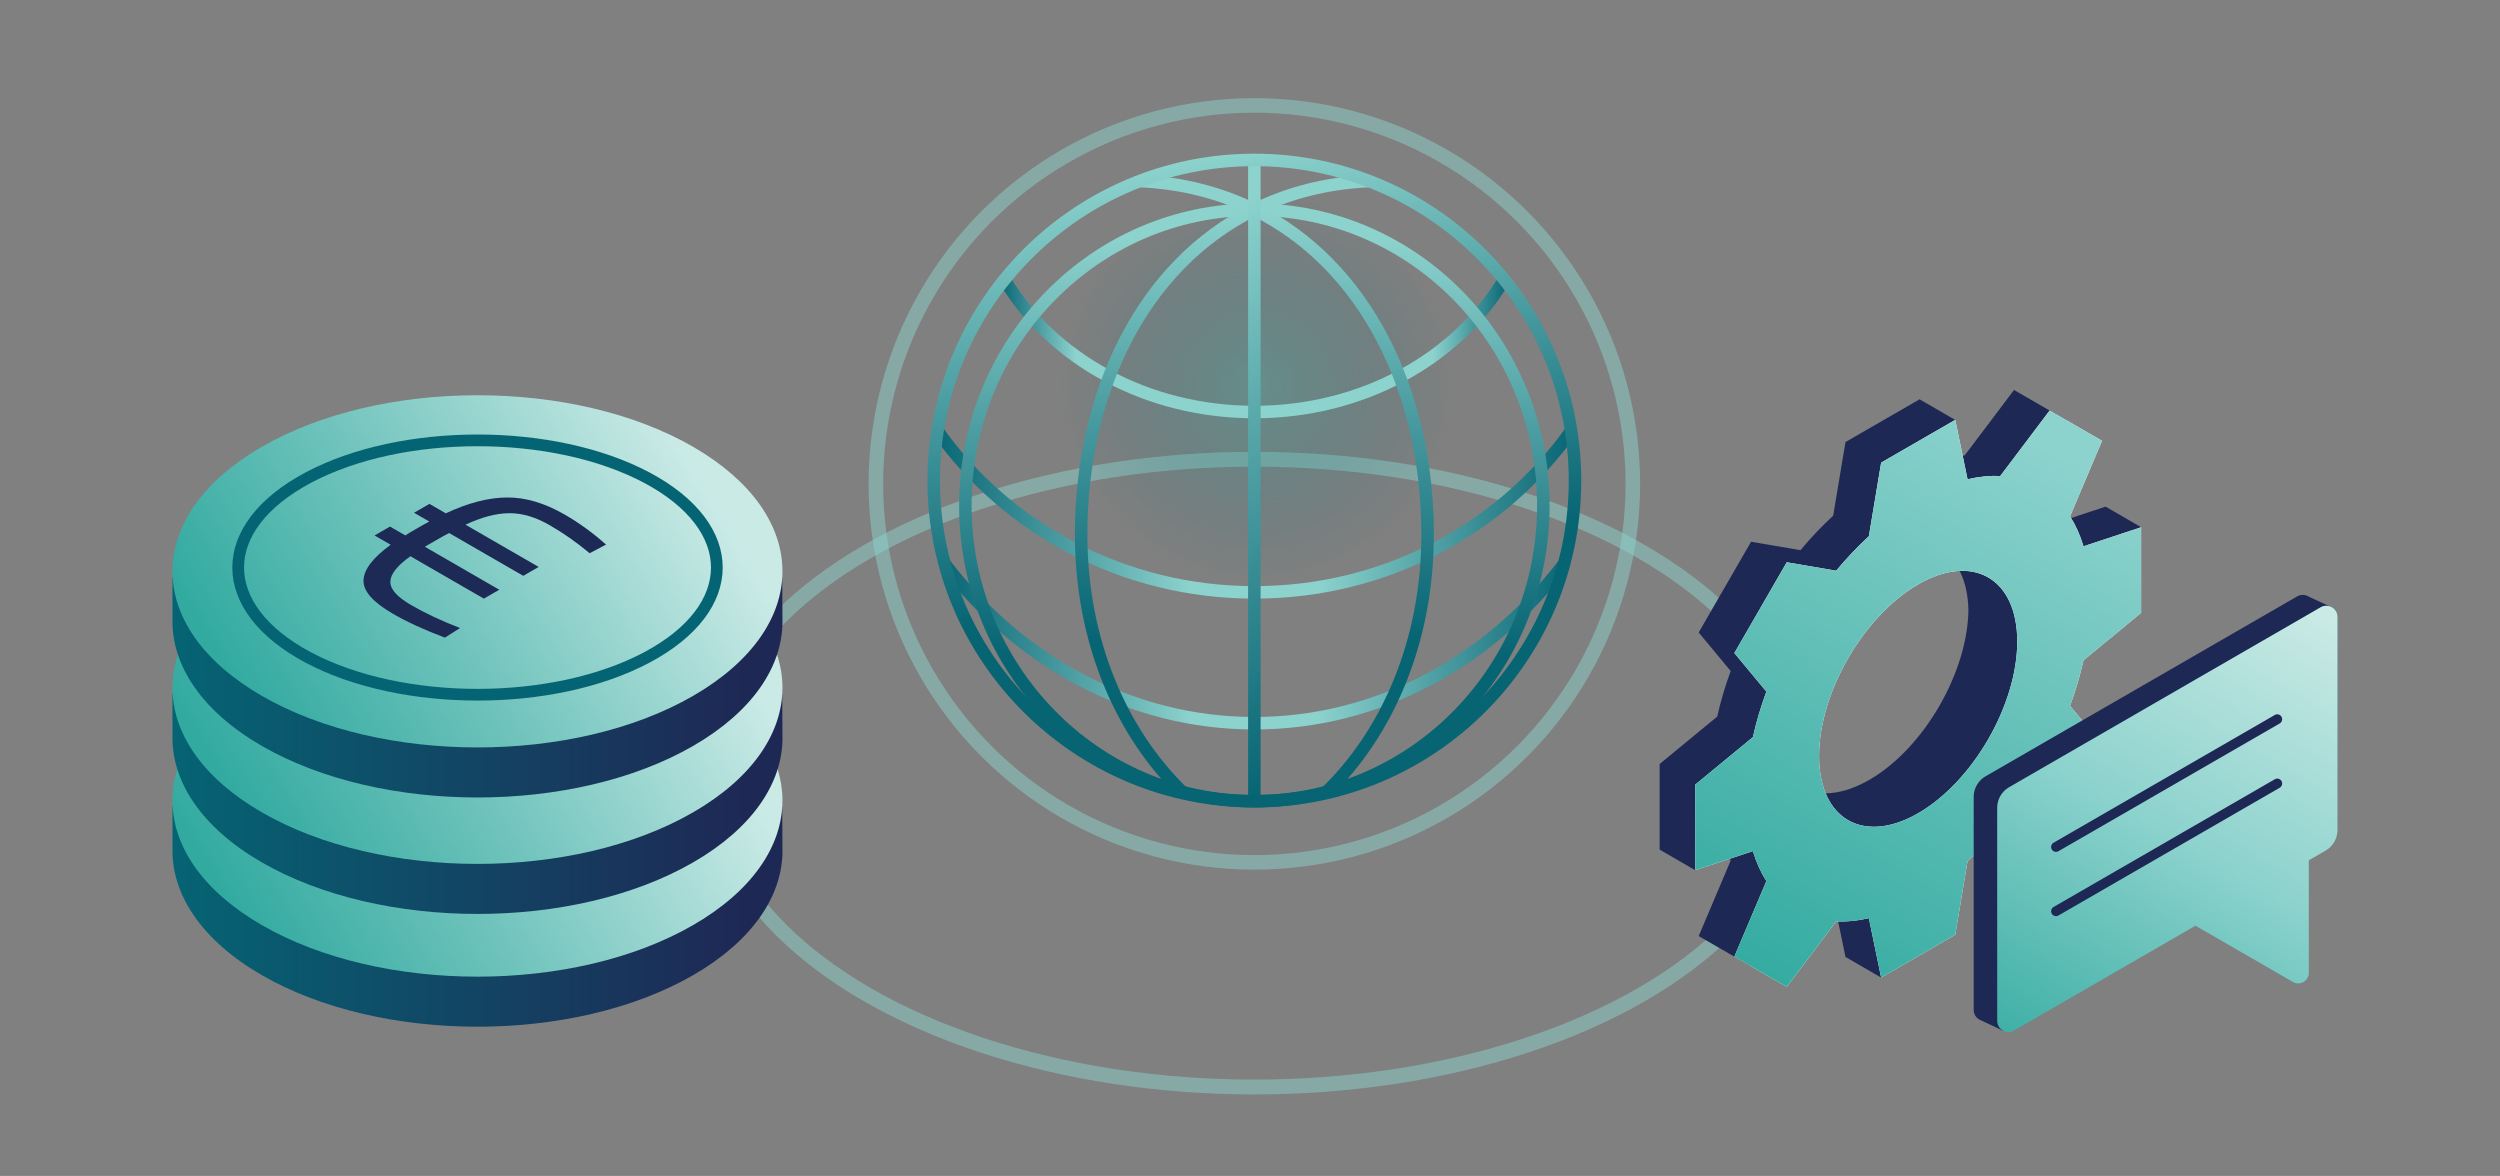 <?xml version="1.0" encoding="UTF-8"?><svg id="a" xmlns="http://www.w3.org/2000/svg" xmlns:xlink="http://www.w3.org/1999/xlink" viewBox="0 0 574 270"><rect x="0" y="0" width="574" height="270" fill="#808080" stroke="none"/><defs><linearGradient id="b" x1="274.81" y1="102.7" x2="301.19" y2="252.32" gradientUnits="userSpaceOnUse"><stop offset=".06" stop-color="#8cd2cd"/><stop offset="1" stop-color="#8cd2cd"/></linearGradient><linearGradient id="c" x1="39.6" y1="210.5" x2="179.66" y2="210.5" gradientUnits="userSpaceOnUse"><stop offset="0" stop-color="#056473"/><stop offset=".94" stop-color="#1e2855"/></linearGradient><linearGradient id="d" x1="162.71" y1="151.82" x2="57.18" y2="215.42" gradientUnits="userSpaceOnUse"><stop offset=".06" stop-color="#caeae6"/><stop offset=".59" stop-color="#71c4bd"/><stop offset="1" stop-color="#32aaa0"/></linearGradient><linearGradient id="e" y1="184.61" y2="184.61" xlink:href="#c"/><linearGradient id="f" y1="125.93" x2="57.18" y2="189.53" xlink:href="#d"/><linearGradient id="g" y1="157.88" y2="157.88" xlink:href="#c"/><linearGradient id="h" x1="162.71" y1="99.19" x2="57.18" y2="162.79" xlink:href="#d"/><radialGradient id="i" cx="288.66" cy="88.46" fx="288.66" fy="88.46" r="45.08" gradientUnits="userSpaceOnUse"><stop offset="0" stop-color="#32aaa0" stop-opacity=".7"/><stop offset="1" stop-color="#056473" stop-opacity="0"/></radialGradient><linearGradient id="j" x1="346.6" y1="79.74" x2="229.4" y2="79.74" gradientUnits="userSpaceOnUse"><stop offset="0" stop-color="#066473"/><stop offset=".15" stop-color="#8cd2cd"/><stop offset=".85" stop-color="#8cd2cd"/><stop offset="1" stop-color="#076574"/><stop offset="1" stop-color="#066473"/></linearGradient><linearGradient id="k" x1="361.92" y1="117.78" x2="214.08" y2="117.78" gradientUnits="userSpaceOnUse"><stop offset="0" stop-color="#066473"/><stop offset=".4" stop-color="#8cd2cd"/><stop offset=".6" stop-color="#8cd2cd"/><stop offset="1" stop-color="#076574"/><stop offset="1" stop-color="#066473"/></linearGradient><linearGradient id="l" x1="215.74" y1="148.02" x2="360.26" y2="148.02" xlink:href="#k"/><linearGradient id="m" x1="288" y1="46.71" x2="288" y2="185.4" gradientUnits="userSpaceOnUse"><stop offset=".06" stop-color="#8cd2cd"/><stop offset=".41" stop-color="#45989d"/><stop offset=".75" stop-color="#066473"/></linearGradient><linearGradient id="n" x1="295.41" y1="40.13" x2="295.41" y2="183.2" gradientUnits="userSpaceOnUse"><stop offset=".06" stop-color="#8cd2cd"/><stop offset=".41" stop-color="#45989d"/><stop offset=".75" stop-color="#066473"/></linearGradient><linearGradient id="o" x1="280.59" x2="280.59" xlink:href="#n"/><linearGradient id="p" x1="255.76" y1="54.5" x2="320.24" y2="166.18" gradientUnits="userSpaceOnUse"><stop offset=".06" stop-color="#8cd2cd"/><stop offset=".54" stop-color="#45989d"/><stop offset="1" stop-color="#066473"/></linearGradient><linearGradient id="q" x1="274.96" y1="36.4" x2="301.04" y2="184.27" gradientUnits="userSpaceOnUse"><stop offset="0" stop-color="#8cd2cd"/><stop offset=".33" stop-color="#45989d"/><stop offset=".65" stop-color="#066473"/></linearGradient><linearGradient id="r" x1="272.62" y1="23.87" x2="303.38" y2="198.34" xlink:href="#b"/><linearGradient id="s" x1="472.59" y1="104.78" x2="402.12" y2="226.67" gradientUnits="userSpaceOnUse"><stop offset="0" stop-color="#8cd2cd"/><stop offset=".29" stop-color="#71c6bf"/><stop offset="1" stop-color="#32aaa0"/></linearGradient><linearGradient id="t" x1="-17961.86" y1="-1113.22" x2="-17900.89" y2="-1218.81" gradientTransform="translate(18433.46 1356.61)" gradientUnits="userSpaceOnUse"><stop offset="0" stop-color="#32aaa0" stop-opacity="0"/><stop offset=".61" stop-color="rgba(50,170,160,.62)" stop-opacity=".62"/><stop offset="1" stop-color="#32aaa0"/></linearGradient><linearGradient id="u" x1="533.52" y1="137.75" x2="465.46" y2="252.82" gradientUnits="userSpaceOnUse"><stop offset="0" stop-color="#cdebe6"/><stop offset=".48" stop-color="#8cd2cd"/><stop offset=".63" stop-color="#71c6bf"/><stop offset="1" stop-color="#32aaa0"/></linearGradient></defs><ellipse cx="288" cy="177.51" rx="125.43" ry="72.07" style="fill:none; opacity:.5; stroke:url(#b); stroke-miterlimit:10; stroke-width:3.41px;"/><path d="M179.66,195.3c0,10.35-6.84,20.7-20.51,28.59-27.35,15.79-71.69,15.79-99.04,0-13.9-8.03-20.73-18.58-20.51-29.09.01-.64.01-5.47,0-9.52h140c.02,4.28.05,9.71.05,10.02Z" style="fill:url(#c); stroke-width:0px;"/><path d="M159.15,155.22c-27.35-15.79-71.69-15.79-99.04,0-27.35,15.79-27.35,41.39,0,57.18,27.35,15.79,71.69,15.79,99.03,0,27.35-15.79,27.35-41.39,0-57.18Z" style="fill:url(#d); stroke-width:0px;"/><path d="M95.06,170.36l3.54-2.04,3.76,2.17c5.07-2.39,9.74-3.6,14-3.64,4.26-.04,8.7,1.27,13.32,3.94,3.29,1.9,6.45,4.19,9.47,6.88l-3.77,1.98c-2.91-2.44-5.96-4.58-9.18-6.44-3.21-1.85-6.3-2.77-9.28-2.75-2.98.02-6.32.9-10.04,2.64l16.8,9.7-3.54,2.04-17.03-9.83c-.66.33-1.64.88-2.96,1.64l-2.61,1.51,17.09,9.87-3.54,2.04-16.86-9.73c-3.01,2.15-4.55,4.08-4.61,5.81-.06,1.73,1.54,3.53,4.79,5.41,3.25,1.88,6.99,3.63,11.21,5.26l-3.48,2.21c-4.69-1.77-8.66-3.59-11.91-5.47-4.62-2.67-6.88-5.24-6.77-7.73.11-2.48,2.19-5.19,6.24-8.12l-3.7-2.14,3.54-2.04,3.52,2.03c.5-.34,1.38-.87,2.64-1.59,1.26-.73,2.21-1.26,2.87-1.59l-3.52-2.03Z" style="fill:#1d2a56; stroke-width:0px;"/><path d="M179.66,169.41c0,10.35-6.84,20.7-20.51,28.59-27.35,15.79-71.69,15.79-99.04,0-13.9-8.03-20.73-18.58-20.51-29.09.01-.64.01-5.47,0-9.52h140c.02,4.28.05,9.71.05,10.02Z" style="fill:url(#e); stroke-width:0px;"/><path d="M159.15,129.33c-27.35-15.79-71.69-15.79-99.04,0-27.35,15.79-27.35,41.39,0,57.18,27.35,15.79,71.69,15.79,99.03,0,27.35-15.79,27.35-41.39,0-57.18Z" style="fill:url(#f); stroke-width:0px;"/><path d="M95.06,144.47l3.54-2.04,3.76,2.17c5.07-2.39,9.74-3.6,14-3.64,4.26-.04,8.7,1.27,13.32,3.94,3.29,1.9,6.45,4.19,9.47,6.88l-3.77,1.98c-2.91-2.44-5.96-4.58-9.18-6.44s-6.3-2.77-9.28-2.75c-2.98.02-6.32.9-10.04,2.64l16.8,9.7-3.54,2.04-17.03-9.83c-.66.33-1.64.88-2.96,1.64l-2.61,1.51,17.09,9.87-3.54,2.04-16.86-9.73c-3.01,2.15-4.55,4.08-4.61,5.81-.06,1.73,1.54,3.53,4.79,5.41,3.25,1.88,6.99,3.63,11.21,5.26l-3.48,2.21c-4.69-1.77-8.66-3.59-11.91-5.47-4.62-2.67-6.88-5.24-6.77-7.73.11-2.48,2.19-5.19,6.24-8.12l-3.7-2.14,3.54-2.04,3.52,2.03c.5-.34,1.38-.87,2.64-1.59,1.26-.73,2.21-1.26,2.87-1.59l-3.52-2.03Z" style="fill:#1d2a56; stroke-width:0px;"/><path d="M179.66,142.67c0,10.35-6.84,20.7-20.51,28.59-27.35,15.79-71.69,15.79-99.04,0-13.9-8.03-20.73-18.58-20.51-29.09.01-.64.01-5.47,0-9.52h140c.02,4.28.05,9.71.05,10.02Z" style="fill:url(#g); stroke-width:0px;"/><path d="M159.15,102.59c-27.35-15.79-71.69-15.79-99.04,0-27.35,15.79-27.35,41.39,0,57.18,27.35,15.79,71.69,15.79,99.03,0,27.35-15.79,27.35-41.39,0-57.18Z" style="fill:url(#h); stroke-width:0px;"/><path d="M148.49,109.66c-21.46-11.4-56.25-11.4-77.71,0-21.46,11.4-21.46,29.89,0,41.3,21.46,11.4,56.25,11.4,77.71,0,21.46-11.4,21.46-29.89,0-41.3Z" style="fill:none; stroke:#056473; stroke-miterlimit:10; stroke-width:2.69px;"/><path d="M95.06,117.73l3.54-2.04,3.76,2.17c5.07-2.39,9.74-3.6,14-3.64,4.26-.04,8.7,1.27,13.32,3.94,3.29,1.9,6.45,4.19,9.47,6.88l-3.77,1.98c-2.91-2.44-5.96-4.58-9.18-6.44-3.21-1.85-6.3-2.77-9.28-2.75-2.98.02-6.32.9-10.04,2.64l16.8,9.7-3.54,2.04-17.03-9.83c-.66.33-1.64.88-2.96,1.64l-2.61,1.51,17.09,9.87-3.54,2.04-16.86-9.73c-3.01,2.15-4.55,4.08-4.61,5.81-.06,1.73,1.54,3.53,4.79,5.41,3.25,1.88,6.99,3.63,11.21,5.26l-3.48,2.21c-4.69-1.77-8.66-3.59-11.91-5.47-4.62-2.67-6.88-5.24-6.77-7.73.11-2.48,2.19-5.19,6.24-8.12l-3.7-2.14,3.54-2.04,3.52,2.03c.5-.34,1.38-.87,2.64-1.59,1.26-.73,2.21-1.26,2.87-1.59l-3.52-2.03Z" style="fill:#1d2a56; stroke-width:0px;"/><circle cx="288" cy="111.87" r="73.62" style="fill:url(#i); opacity:.5; stroke-width:0px;"/><path d="M230.64,64.19c10.78,18.06,32.41,30.41,57.36,30.41s46.58-12.34,57.36-30.41" style="fill:none; stroke:url(#j); stroke-miterlimit:10; stroke-width:2.87px;"/><path d="M360.74,98.94c-15.95,22.4-42.58,37.07-72.74,37.07s-56.8-14.68-72.74-37.07" style="fill:none; stroke:url(#k); stroke-miterlimit:10; stroke-width:2.87px;"/><path d="M359.12,129.44c-17.25,22.43-42.72,36.61-71.12,36.61s-53.86-14.18-71.12-36.61" style="fill:none; stroke:url(#l); stroke-miterlimit:10; stroke-width:2.87px;"/><ellipse cx="288" cy="116.05" rx="66.35" ry="67.91" style="fill:none; stroke:url(#m); stroke-miterlimit:10; stroke-width:2.87px;"/><path d="M261.67,41.57c9.79.44,18.59,2.75,26.33,6.58,25.7,12.69,39.78,41.98,39.78,74.58,0,24.48-9.17,45.62-23.56,59.44" style="fill:none; stroke:url(#n); stroke-miterlimit:10; stroke-width:2.87px;"/><path d="M271.79,182.17c-14.39-13.83-23.56-34.96-23.56-59.44,0-32.6,14.08-61.89,39.78-74.58,7.74-3.82,16.55-6.13,26.33-6.58" style="fill:none; stroke:url(#o); stroke-miterlimit:10; stroke-width:2.87px;"/><line x1="288" y1="36.71" x2="288" y2="183.96" style="fill:none; stroke:url(#p); stroke-miterlimit:10; stroke-width:2.87px;"/><circle cx="288" cy="110.34" r="73.62" style="fill:none; stroke:url(#q); stroke-miterlimit:10; stroke-width:2.87px;"/><circle cx="288" cy="111.1" r="86.9" style="fill:none; opacity:.5; stroke:url(#r); stroke-miterlimit:10; stroke-width:3.34px;"/><path d="M483.42,116.33l-13.22,4.37c-.66-2.18-1.52-4.14-2.53-5.91,1.69-.48,2.92-.83,2.92-.83l3.63-16.94.23-.53-12.03-6.95-11.34,15.03c-.89-.04-1.81-.02-2.75.04l.59-8.19-8.18-4.74-17.02,9.82-2.82,16.9c-2.63,2.42-5.14,5.07-7.51,7.92l-11.34-1.94-12.03,20.84,7.35,8.85c-1.28,3.47-2.32,6.98-3.1,10.46l-13.22,10.89v19.65l8.18,4.74,4.38-6.42,1.93.75c.54,1.23,1.15,2.38,1.83,3.44l-7.35,17.34,8.18,4.72h0s.01,0,.01,0l3.84,2.22,7.67-10.17,7.18-4.96c1.3-.12,2.63-.34,4-.66l2.82,13.64,8.18,4.74,8.19-14.19.64-.37.18-1.05,13.4-23.22,8.1,1.38,12.03-20.84-5.25-6.32,13.4-23.21.82-.68v-.74l8.18-14.17-8.18-4.74ZM429.22,179.04c-12.35,7.13-22.39,1.57-22.73-12.39.18-14.43,10.28-31.82,22.73-39.02,12.34-7.13,22.39-1.57,22.73,12.39-.18,14.43-10.28,31.83-22.73,39.02Z" style="fill:#1e2855; stroke-width:0px;"/><path d="M491.6,140.71v-19.65s-13.22,4.37-13.22,4.37c-.78-2.58-1.82-4.88-3.1-6.88l7.35-17.34-12.03-6.95-11.34,15.03c-2.37-.11-4.88.14-7.51.75l-2.82-13.64-17.02,9.82-2.82,16.9c-2.63,2.42-5.14,5.07-7.51,7.92l-11.34-1.94-12.03,20.84,7.35,8.85c-1.28,3.47-2.32,6.98-3.1,10.46l-13.22,10.89v19.65s13.22-4.37,13.22-4.37c.78,2.58,1.82,4.88,3.1,6.88l-7.35,17.34,12.03,6.95,11.34-15.03c2.37.11,4.88-.14,7.51-.75l2.82,13.64,17.02-9.82,2.82-16.9c2.63-2.42,5.14-5.07,7.51-7.92l11.34,1.94,12.03-20.84-7.35-8.85c1.28-3.47,2.32-6.98,3.1-10.46l13.22-10.89ZM440.41,186.72c-12.57,7.25-22.75,1.37-22.75-13.14s10.19-32.15,22.75-39.41c12.57-7.25,22.75-1.37,22.75,13.14,0,14.51-10.19,32.15-22.75,39.41Z" style="fill:#fff; stroke-width:0px;"/><path d="M491.6,140.71v-19.65s-13.22,4.37-13.22,4.37c-.78-2.58-1.82-4.88-3.1-6.88l7.35-17.34-12.03-6.95-11.34,15.03c-2.37-.11-4.88.14-7.51.75l-2.82-13.64-17.02,9.82-2.82,16.9c-2.63,2.42-5.14,5.07-7.51,7.92l-11.34-1.94-12.03,20.84,7.35,8.85c-1.28,3.47-2.32,6.98-3.1,10.46l-13.22,10.89v19.65s13.22-4.37,13.22-4.37c.78,2.58,1.82,4.88,3.1,6.88l-7.35,17.34,12.03,6.95,11.34-15.03c2.37.11,4.88-.14,7.51-.75l2.82,13.64,17.02-9.82,2.82-16.9c2.63-2.42,5.14-5.07,7.51-7.92l11.34,1.94,12.03-20.84-7.35-8.85c1.28-3.47,2.32-6.98,3.1-10.46l13.22-10.89ZM440.41,186.72c-12.57,7.25-22.75,1.37-22.75-13.14s10.19-32.15,22.75-39.41c12.57-7.25,22.75-1.37,22.75,13.14,0,14.51-10.19,32.15-22.75,39.41Z" style="fill:url(#s); stroke-width:0px;"/><path d="M535.13,139.3l-3.84,8.08v40.67c0,1.94-1.04,3.74-2.72,4.71l-3.86,2.23v2.7l-23.57,13.74-2.45-1.41-25.28,14.6-13.51,12.03-5.01-2.35-.47-.22c-.74-.43-1.26-1.23-1.26-2.21v-48.92c0-1.94,1.04-3.74,2.72-4.71l71.55-41.31c.65-.38,1.37-.43,2-.24h0s.01,0,.01,0h0c.24.07.46.18.66.31h0s5.01,2.32,5.01,2.32Z" style="fill:#1e2855; stroke-width:0px;"/><path d="M454.9,234.28c-.16-.06-.32-.13-.47-.22l.47.22Z" style="fill:#1e2855; stroke-width:0px;"/><path d="M532.83,139.44l-71.55,41.31c-1.68.97-2.72,2.76-2.72,4.71v48.92c0,1.98,2.14,3.21,3.85,2.22l41.67-24.06,22.38,12.92c1.62.93,3.64-.23,3.64-2.1v-25.84s3.86-2.23,3.86-2.23c1.68-.97,2.72-2.77,2.72-4.71v-48.92c0-1.98-2.14-3.21-3.85-2.22Z" style="fill:url(#t); stroke-width:0px;"/><path d="M532.83,139.44l-71.55,41.31c-1.68.97-2.72,2.76-2.72,4.71v48.92c0,1.98,2.14,3.21,3.85,2.22l41.67-24.06,22.38,12.92c1.62.93,3.64-.23,3.64-2.1v-25.84s3.86-2.23,3.86-2.23c1.68-.97,2.72-2.77,2.72-4.71v-48.92c0-1.98-2.14-3.21-3.85-2.22Z" style="fill:url(#u); stroke-width:0px;"/><line x1="472.06" y1="194.46" x2="522.86" y2="165.13" style="fill:none; stroke:#1e2855; stroke-linecap:round; stroke-miterlimit:10; stroke-width:2.25px;"/><line x1="472.06" y1="209.22" x2="522.86" y2="179.89" style="fill:none; stroke:#1e2855; stroke-linecap:round; stroke-miterlimit:10; stroke-width:2.25px;"/></svg>